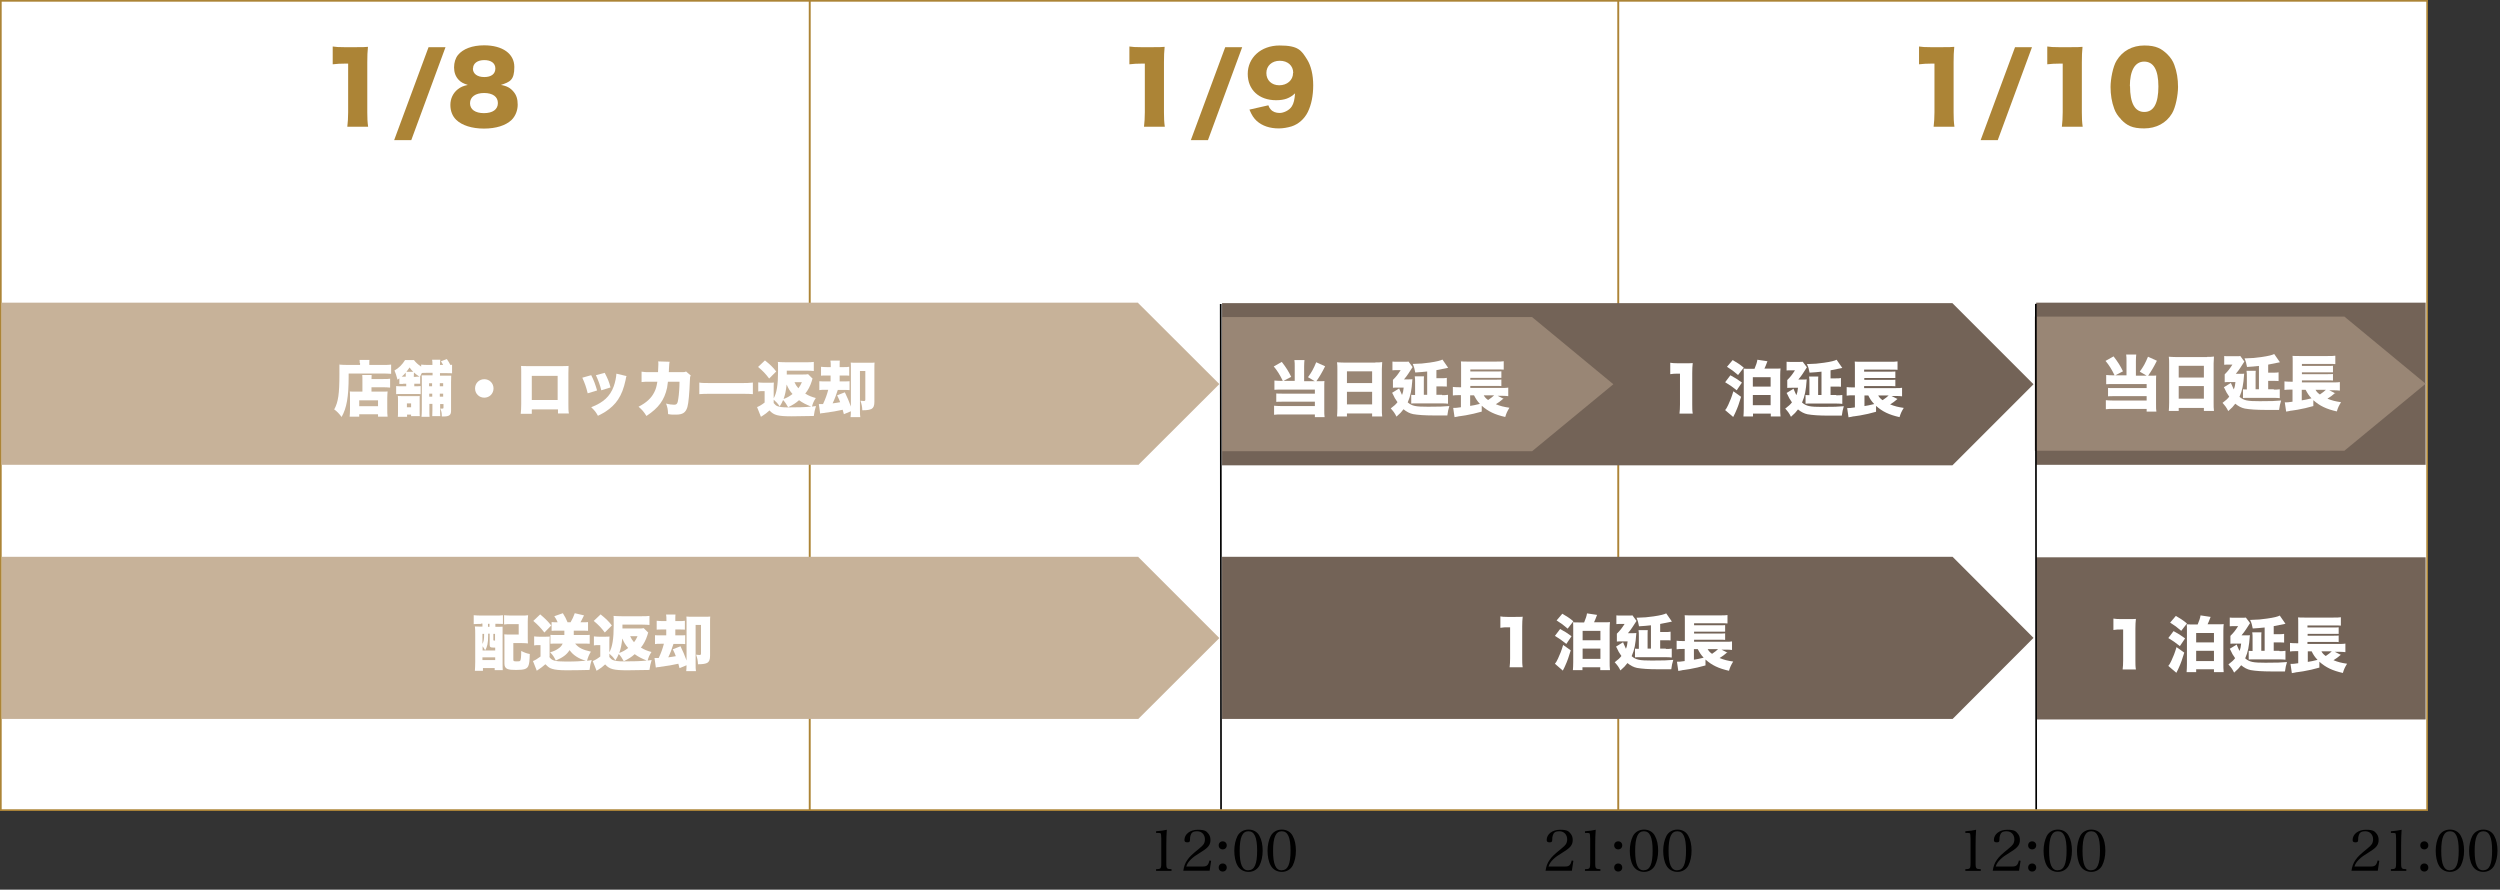 <?xml version="1.0" encoding="UTF-8"?>
<svg id="_レイヤー_2" xmlns="http://www.w3.org/2000/svg" version="1.1" viewBox="0 0 1489.3 530">
  <rect x="0" y="0" width="1489.3" height="530" fill="#333333" stroke="none"/>
  <!-- Generator: Adobe Illustrator 29.2.1, SVG Export Plug-In . SVG Version: 2.1.0 Build 116)  -->
  <defs>
    <style>
      .st0 {
        stroke: #ac8436;
      }

      .st0, .st1 {
        fill: #fff;
      }

      .st0, .st2 {
        stroke-miterlimit: 10;
      }

      .st2 {
        fill: none;
        stroke: #000;
      }

      .st3 {
        fill: #c7b299;
      }

      .st4 {
        fill: #736357;
      }

      .st5 {
        fill: #ac8436;
      }

      .st6 {
        fill: #998675;
      }
    </style>
  </defs>
  <g id="_レイヤー_1-2">
    <rect class="st0" x="482.3" y=".5" width="481.8" height="482.1"/>
    <path d="M688.7,517.8c1.5-.1,1.8-.1,2.2-.3.7-.3.9-1,.9-3.5v-14.3c0-2-.2-3-.3-3.2-.3-.2-.7-.3-1.5-.3h-1.3v-1c2.6-.2,4.8-.5,6.4-.9-.2,2.7-.3,5.6-.3,9.5v10.1c0,2.3.1,2.9.6,3.4.4.3.5.4,2.5.5v1h-9.2v-1h0Z"/>
    <path d="M704.9,518.8c.4-2.7,1.1-4.7,2.5-6.6,1.3-1.9,2.7-3.2,7.1-6.8,1.4-1.1,2.1-1.9,2.6-2.6.5-.9.7-1.8.7-2.8,0-2.8-1.9-4.8-4.6-4.8s-3.5.9-4,2.6c-.2.7-.3,1.2-.3,2.5,0,1.2-.4,1.5-1.6,1.5s-1.7-.4-1.7-1.4c0-3.5,3.4-6.1,7.9-6.1s5.2.9,6.5,2.5c.7,1,1.1,2,1.1,3.6,0,2.8-1.3,4.5-5,6.8-4.2,2.6-5.1,3.3-6.6,4.7-1.5,1.5-2.2,2.5-2.8,4.3h9.8c2.4,0,3.3-.7,4-3.6l1,.2-.9,5.9h-15.5,0Z"/>
    <path d="M730.8,503.6c0,1.4-1,2.4-2.4,2.4s-2.4-1-2.4-2.4,1-2.4,2.4-2.4,2.4,1,2.4,2.4ZM730.8,516.8c0,1.4-1,2.4-2.4,2.4s-2.4-1-2.4-2.4,1-2.4,2.4-2.4,2.4,1,2.4,2.4Z"/>
    <path d="M737.2,498c1.3-2.4,3.7-3.8,6.6-3.8s5.3,1.4,6.5,3.8c1.3,2.3,1.9,5.4,1.9,8.8s-.7,6.4-1.9,8.8c-1.3,2.4-3.7,3.8-6.5,3.8s-5.3-1.4-6.6-3.8c-1.3-2.3-1.9-5.5-1.9-8.8s.7-6.4,1.9-8.8ZM743.7,518.4c3.6,0,5.2-3.6,5.2-11.6s-1.6-11.6-5.2-11.6-5.2,3.6-5.2,11.7,1.6,11.6,5.2,11.6h0Z"/>
    <path d="M757,498c1.3-2.4,3.7-3.8,6.6-3.8s5.3,1.4,6.5,3.8c1.3,2.3,1.9,5.4,1.9,8.8s-.7,6.4-1.9,8.8c-1.3,2.4-3.7,3.8-6.5,3.8s-5.3-1.4-6.6-3.8c-1.3-2.3-1.9-5.5-1.9-8.8s.7-6.4,1.9-8.8ZM763.6,518.4c3.6,0,5.2-3.6,5.2-11.6s-1.6-11.6-5.2-11.6-5.2,3.6-5.2,11.7,1.6,11.6,5.2,11.6h0Z"/>
    <rect class="st0" x=".5" y=".5" width="481.8" height="482.1"/>
    <polygon class="st3" points="726.4 228.8 678 180.5 678 180.3 .9 180.3 .9 276.9 678 276.9 678 277.1 726.4 228.8"/>
    <path class="st1" d="M214.3,216.3c0-.8,0-1.3-.1-1.9h5.9c-.1.5-.1,1-.1,1.9v1.1h7.9c2.3,0,4,0,5.1-.2v5.5c-1.4-.1-3.4-.2-5-.2h-20.3v1.6c0,12.5-1.2,19-4.2,24.3-1.5-2-2.6-3.2-4.4-4.5,2.4-4.4,3.1-9.1,3.1-21.1s0-4.3-.1-5.6c1.4.1,3,.2,4.8.2h7.6v-1.2h0ZM215.9,227.3c0-2.1,0-3-.1-3.9h5.6c0,.7-.1,1.3-.1,2.4h7c2,0,3.2,0,4.1-.2v5.3c-1.2-.1-2.6-.2-3.9-.2h-7.2v2.6h6.3c1.6,0,2.4,0,3.3-.1-.1,1.3-.2,2.4-.2,4v6.1c0,2.3,0,3.6.2,4.9h-5.7v-1.4h-11.2v1.4h-5.7c.1-1,.2-2.6.2-4.6v-7.2c0-1.4,0-2.3-.1-3.2.9.1,1.7.1,3.3.1h4.2v-6.1h0ZM214,242h11.2v-3.5h-11.2v3.5Z"/>
    <path class="st1" d="M240,228.7c-1.1,0-1.5,0-2.1,0v-3.3c-.4.3-.6.4-1.1.8-.7-2.7-1.1-3.8-1.8-5.5,2.6-1.4,4.7-3.6,6.3-6.2h5.3c1.1,1.4,2.3,2.6,4.3,3.9v-1.2c1,.1,2,.2,3.7.2h3v-.3c0-1.3,0-2-.2-2.8h4.9c-.1.8-.2,1.4-.2,2.8v.3h1.9c-.2-.4-.6-1.1-1.3-2.2l3.5-1.3c.9,1.3,1.5,2.3,2.1,3.5.4,0,.5,0,1-.1v5.1c-1-.1-1.5-.1-2.9-.1h-4.3v1.5h3.6c1.8,0,2.4,0,3.1,0,0,1-.1,1.7-.1,3.9v17.1c0,2.5-1.2,3.3-4.4,3.3s-.5,0-1.1,0c0-2.4-.3-3.2-.9-4.7.7,0,.9,0,1.2,0,.6,0,.7-.1.7-.8v-1.9h-2v3.7c0,1.8,0,2.6.1,3.5h-4.8c0-.9.1-1.7.1-3.4v-3.9h-1.8v3.5c0,2.3,0,3.1.1,4.2h-4.8c.1-1.3.2-2.2.2-4.2v-16.6c0-2.3,0-2.9-.1-3.9.9,0,1.6,0,3.8,0h2.7v-1.5h-3c-1.4,0-2.5,0-3.4.1l-1,2v4.4c-.5,0-.9,0-2,0h-1.5v1.5h.9c1.4,0,2.1,0,2.9-.1v4.8c-.8-.1-1.1-.1-2.9-.1h-8.7c-1.3,0-2.1,0-3,.1v-4.8c.8.1,1.6.1,3,.1h3v-1.5h-1.7,0ZM244.9,248v-1h-2.4v1.3h-5.5c.1-.9.1-1.6.1-3v-6.6c0-1.2,0-1.9-.1-2.8.8,0,1.7.1,3,.1h7.3c1.4,0,2.1,0,2.7-.1,0,.6,0,1.2,0,2.4v7.3c0,1.2,0,1.7.1,2.3h-5.1,0ZM241.7,224.4c0-1.6,0-1.9,0-2.4-.9,1-1.5,1.6-2.4,2.4h2.5,0ZM246.2,221.5c-.9-.9-1.4-1.4-2.2-2.6-.8,1.2-1.2,1.6-1.9,2.6h4.2,0ZM242.4,242.6h2.5v-2.3h-2.5v2.3ZM248,224.4c1,0,1.4,0,1.9,0-1.8-1.2-2.2-1.5-3.3-2.5,0,.6,0,1-.1,2.6h1.5,0ZM255.6,228.3v1.8h1.8v-1.8h-1.8,0ZM257.5,234.5h-1.8v1.8h1.8v-1.8ZM262,230.1h2v-1.8h-2v1.8ZM264,236.3v-1.8h-2v1.8h2Z"/>
    <path class="st1" d="M294,231.4c0,3.1-2.4,5.5-5.5,5.5s-5.5-2.4-5.5-5.5,2.4-5.5,5.5-5.5,5.5,2.4,5.5,5.5Z"/>
    <path class="st1" d="M316.8,244v2.5h-6.6c.2-2,.3-3.2.3-5.9v-18.5c0-1.5,0-2.7-.1-4.1,1.3.1,2,.1,4.4.1h19.4c2.2,0,2.8,0,4.5-.1,0,1.3-.1,2.6-.1,4.2v18.2c0,2.8,0,4.5.3,5.9h-6.5v-2.4h-15.4,0ZM332.2,223.9h-15.4v14.4h15.4v-14.4Z"/>
    <path class="st1" d="M352.2,223.5c1.4,2.7,2.5,5.6,3.5,9.1l-5.6,1.7c-.9-3.8-1.7-5.9-3.2-9.3l5.3-1.5h0ZM373.2,224.1c-.2.6-.3.8-.5,2.2-1.1,5.1-2.5,8.7-4.5,11.7-1.9,2.9-4.5,5.3-7.6,7.3-1.3.8-2.2,1.3-4.4,2.4-1.2-2.2-1.9-3.1-4-5.1,7.2-2.8,11.2-6.4,13.4-12.4.9-2.5,1.5-5.5,1.6-7.6l5.9,1.4h0ZM360.2,222c1.9,3.7,2.6,5.3,3.5,8.8l-5.5,1.7c-.7-3-1.7-5.7-3.2-9l5.3-1.4h0Z"/>
    <path class="st1" d="M392,221.7c.1-1.4.2-3.5.2-4.6s0-1-.1-1.8l6.8.2c-.2.8-.2.9-.4,4.4,0,.6,0,1.3-.1,1.8h7.9c1.2,0,1.6,0,2.4-.4l2.8,2.4c-.4.7-.5,1-.5,2.7-.3,7.7-.8,13.7-1.5,16.1-1,3.3-2.8,4.5-6.8,4.5s-1.9,0-4.7-.3c-.1-2.9-.4-4.1-1.2-6.3,1.8.5,3.6.7,4.7.7,1.7,0,2.2-.6,2.6-3.7.4-2.4.7-6.9.7-10h-6.9c-.2,1.6-.4,2.8-.5,3.6-1.6,7.3-5,12-12.3,16.8-1.6-2.6-2.7-3.8-4.7-5.5,4.8-2.5,7.6-5.1,9.4-8.7.9-1.8,1.3-3.1,1.8-6.2h-4.5c-2.4,0-3.2,0-4.9.2v-6.2c1.8.3,2.4.3,5,.3h5,0Z"/>
    <path class="st1" d="M416.5,227.9c1.7.3,3.6.3,7.4.3h17.2c3.6,0,5,0,7.4-.3v6.9c-1.7-.2-3.3-.2-7.4-.2h-17.1c-4,0-5.2,0-7.4.2v-6.9h0Z"/>
    <path class="st1" d="M484.2,225.2c-.2.4-.3.6-.6,1.8-1,3.1-2.1,5.2-3.9,7.5,2,1.2,3.9,2,6.3,2.6-1.2,1.8-1.8,3.2-2.3,5.1,1-.1,1.2-.1,2.4-.3-.7,2.2-1,3.6-1.3,5.9-3.1.1-9.3.2-13.1.2-8.2,0-10.7-.6-13.3-3.5-1.4,1.3-2.8,2.4-4,3.1-.2.1-.3.2-.5.3,0,0-.2.2-.6.4l-2.3-5.8c1.3-.5,2.7-1.3,4.5-2.7v-6.8h-1.5c-.8,0-1.3,0-2.3.2v-5.4c1,.1,1.6.2,3,.2h3.5c1.1,0,2,0,2.8-.1-.1,1.1-.1,1.9-.1,4.1v5.3c1.8-3.2,2.6-8,2.6-16.1s0-4.2-.2-5.6c1.3.1,2.7.2,4.8.2h12.2c1.8,0,3.1,0,4.5-.2v5.4c-1.3-.1-2.5-.2-4.2-.2h-11.9v2.3h9.2c1.7,0,2.6,0,3.5-.2l2.6,2.6h0ZM455.7,214.7c3.1,2.5,4.9,4.2,6.7,6.6l-4.2,4.2c-2.2-2.9-3.7-4.5-6.6-6.9l4.1-3.9h0ZM460.9,240.1c.9,1.1,1.4,1.5,2.1,1.8,1.2.5,3,.8,6.3.8,6,0,10.1-.1,13.9-.5-3-1.2-5-2.2-7.2-3.8-2,1.8-3.5,2.7-6.5,4.2-1.2-2.1-1.7-2.9-3-4.3-.6,1.5-1,2.2-2,3.8-1.2-1.8-2.2-2.8-3.6-4v2.1h0ZM468.6,229.2c-.4,3.6-.9,6-1.8,8.5,2.3-.9,3.4-1.5,5.3-3-1.6-1.8-2.5-3.3-3.4-5.5ZM473.3,227.7c.6,1.4,1.2,2.3,2.3,3.6.9-1.2,1.4-2,2.1-3.6h-4.4Z"/>
    <path class="st1" d="M502.7,246.7c-.4-1.3-.4-1.6-.7-2.6-4.2.9-5.3,1.1-11.8,2-.6,0-1,.1-1.6.3l-.8-5.7c.6,0,.8,0,1,0,.4,0,.9,0,1.5,0,1.5-3.2,2.3-5.5,3.1-8.5h-1.6c-1.8,0-2.6,0-3.7.2v-5.3c.9.1,1.5.1,3.7.1h3v-3.5h-2.1c-2.1,0-2.7,0-3.6.1v-5.3c1,.1,1.8.2,3.7.2h2.1v-.9c0-1.2,0-1.9-.2-3h5.6c-.1.8-.1,1.5-.1,2.9v1h1.9c2,0,2.7,0,3.8-.2v5.3c-1-.1-1.6-.1-3.8-.1h-1.9v3.5h2.1c2.3,0,2.8,0,3.8-.1v5.3c-1-.1-1.7-.1-3.8-.1h-3.2c-1,3.1-1.8,5.3-3.1,8,2-.3,2.4-.3,4.5-.7-.5-1.4-.8-2.1-1.8-4.1l4.6-1.8c1.6,3.3,2.4,5.2,3.6,8.5v-23.4c0-1.2,0-2-.1-2.8,1.1.1,2.2.1,3.3.1h7.8c1.3,0,2.2,0,3.1-.1-.1,1-.1,1.8-.1,3.4v19.9c0,2.4-.5,3.6-1.7,4.3-1,.5-2.6.8-4.9.8h-.6c-.1-2.2-.3-3.3-1.1-5.7.9.1,1.5.2,1.9.2.8,0,1-.2,1-.9v-17h-3.2v23.1c0,2.2,0,3.2.2,4.4h-5.8c.1-1,.2-1.8.2-3.5l-4.1,1.7h0Z"/>
    <polygon class="st3" points="726.4 380.1 678.1 331.8 678.1 331.7 1.1 331.7 1.1 428.3 678 428.3 678 428.4 726.4 380.1"/>
    <path class="st1" d="M286.5,371.7c-1.7,0-3.2,0-4.3.1v-5.3c1.4.1,2.6.2,4.3.2h8.8c1.7,0,2.9,0,4.3-.2v5.2c-1.1,0-2.6-.1-3.7-.1h-.8v1.8h.7c2,0,2.6,0,3.6-.1,0,1.2,0,2.7,0,4.4v17.2c0,2.2,0,3.1.1,4.3h-4.8v-1.2h-7v1.6h-4.8c.1-1.5.2-3.3.2-5.3v-16.1c0-2.2,0-3.6-.2-5,1,0,1.7.1,3.7.1h.8v-1.8h-.9ZM287.4,387.5h7.6v-1.7h-.7c-2.2,0-2.6-.3-2.6-1.7v-6.6h-.9v1.3c0,4.1-.5,6.6-1.8,8.6-.5-1-.9-1.6-1.5-2.4v2.4h0ZM287.4,383.6c.8-1.5,1-2.8,1-6h-1v6ZM287.4,393.2h7.6v-1.6h-7.6v1.6ZM290.7,373.4h.9v-1.8h-.9v1.8ZM293.9,380.9c0,.7,0,.7,1,.7v-4h-1v3.3ZM314.4,379.6c0,1.6,0,2.4.1,3.7-1.2-.1-1.9-.2-3.7-.2h-5v9.7c0,1.1.2,1.2,2.1,1.2s1.9-.2,2.1-.6c.3-.6.5-2.1.5-5.6,2,1,3.4,1.5,5.1,1.8-.1,4.1-.3,5.9-.9,7.2-.8,1.7-2.4,2.3-7.2,2.3s-7-.4-7-3.8v-13.8c0-1.9,0-2.4-.1-3.6,1.2.1,2,.1,3.7.1h4.9v-6.2s-4.4,0-4.4,0c-1.9,0-3,0-4.3.2v-5.5c1.3.1,2.5.2,4.3.2h6c1.7,0,2.8,0,4-.2-.1,1.4-.2,2.3-.2,3.7v9.3h0Z"/>
    <path class="st1" d="M327.1,391.1c1.5,2.4,3.2,3,9.9,3s8.4-.2,12-.5c-2.7-.8-4-1.4-5.7-2.5-1.7-1.1-2.8-2.2-4-3.8-1.7,2.7-3.9,4.3-8.2,6.2-1-2.1-1.9-3.5-3.4-4.9,2.2-.6,3.6-1.3,5-2.3,1.2-.8,1.9-1.6,2.5-2.9h-4.1c-1.2,0-2.1,0-3.2.1v-5.3c1.1.1,2,.1,3.2.1h5.1c0-1.2,0-1.3,0-2.6h-4.5c-1.2,0-2,0-3.1.1v-5.2c1.1.1,2,.1,3.2.1h.4c-.5-1.2-1-2.2-2-3.6l5.1-1.8c1.2,1.9,2,3.4,2.8,5.4h1.8c1-1.7,1.8-3.4,2.5-5.4l5.5,1.3c-1.2,2.5-1.4,2.8-2.1,4.1h1.5c1.3,0,1.9,0,3-.1v5.2c-1.3-.1-2.3-.1-3.5-.1h-5c0,1,0,1.7,0,2.6h6.5c1.3,0,2,0,3-.1v5.3c-1.4-.1-2.3-.1-3.5-.1h-5.2c2.2,2.6,4.5,3.7,9.4,4.8-1.2,2-1.7,3.3-2.3,5.4.8,0,1.3-.1,2.8-.4-.8,2.3-1,3.5-1.3,5.9-4.3.1-9.3.2-13.6.2s-6.9-.3-8.5-.8c-1.7-.5-2.3-.9-4.2-2.8-1.5,1.3-2.9,2.4-4,3.1-.3.1-.8.5-1.1.8l-2.3-5.8c1.1-.4,2.8-1.4,4.5-2.7v-6.8h-1.5c-.8,0-1.3,0-2.3.2v-5.4c1,.1,1.6.2,3,.2h3.5c1,0,1.9,0,2.8-.1-.1,1.1-.1,1.9-.1,4.1v8h0ZM321.8,366c2.8,2.4,4,3.5,6.6,6.6l-4.1,4.2c-2.3-2.9-3.8-4.5-6.6-6.9l4.1-3.9h0Z"/>
    <path class="st1" d="M386.3,376.5c-.2.4-.3.6-.6,1.8-1,3.1-2.1,5.2-3.9,7.5,2,1.2,3.9,2,6.3,2.6-1.2,1.8-1.8,3.2-2.3,5.1,1-.1,1.2-.1,2.4-.3-.7,2.2-1,3.6-1.3,5.9-3.1.1-9.3.2-13.1.2-8.2,0-10.7-.6-13.3-3.5-1.4,1.3-2.8,2.4-4,3.1-.2.1-.3.2-.5.3,0,0-.2.2-.6.4l-2.3-5.8c1.3-.5,2.7-1.3,4.5-2.7v-6.8h-1.5c-.8,0-1.3,0-2.3.2v-5.4c1,.1,1.6.2,3,.2h3.5c1.1,0,2,0,2.8-.1-.1,1.1-.1,1.9-.1,4.1v5.3c1.8-3.2,2.6-8,2.6-16.1s0-4.2-.2-5.6c1.3.1,2.7.2,4.8.2h12.2c1.8,0,3.1,0,4.5-.2v5.4c-1.3-.1-2.5-.2-4.2-.2h-11.9v2.3h9.2c1.7,0,2.6,0,3.5-.2l2.6,2.6h0ZM357.8,366c3.1,2.5,4.9,4.2,6.7,6.6l-4.2,4.2c-2.2-2.9-3.7-4.5-6.6-6.9l4.1-3.9h0ZM363,391.4c.9,1.1,1.4,1.5,2.1,1.8,1.2.5,3,.8,6.3.8,6,0,10.1-.1,13.9-.5-3-1.2-5-2.2-7.2-3.8-2,1.8-3.5,2.7-6.5,4.2-1.2-2.1-1.7-2.9-3-4.3-.6,1.5-1,2.2-2,3.8-1.2-1.8-2.2-2.8-3.6-4v2.1h0ZM370.7,380.5c-.4,3.6-.9,6-1.8,8.5,2.3-.9,3.4-1.5,5.3-3-1.6-1.8-2.5-3.3-3.4-5.5ZM375.4,379c.6,1.4,1.2,2.3,2.3,3.6.9-1.2,1.4-2,2.1-3.6h-4.4Z"/>
    <path class="st1" d="M404.8,398c-.4-1.3-.4-1.6-.7-2.6-4.2.9-5.3,1.1-11.8,2-.6,0-1,.1-1.6.3l-.8-5.7c.6,0,.8,0,1,0,.4,0,.9,0,1.5,0,1.5-3.2,2.3-5.5,3.1-8.5h-1.6c-1.8,0-2.6,0-3.7.2v-5.3c.9.1,1.5.1,3.7.1h3v-3.5h-2.1c-2.1,0-2.7,0-3.6.1v-5.3c1,.1,1.8.2,3.7.2h2.1v-.9c0-1.2,0-1.9-.2-3h5.6c-.1.8-.1,1.5-.1,2.9v1h1.9c2,0,2.7,0,3.8-.2v5.3c-1-.1-1.6-.1-3.8-.1h-1.9v3.5h2.1c2.3,0,2.8,0,3.8-.1v5.3c-1-.1-1.7-.1-3.8-.1h-3.2c-1,3.1-1.8,5.3-3.1,8,2-.3,2.4-.3,4.5-.7-.5-1.4-.8-2.1-1.8-4.1l4.6-1.8c1.6,3.3,2.4,5.2,3.6,8.5v-23.4c0-1.2,0-2-.1-2.8,1.1.1,2.2.1,3.3.1h7.8c1.3,0,2.2,0,3.1-.1-.1,1-.1,1.8-.1,3.4v19.9c0,2.4-.5,3.6-1.7,4.3-1,.5-2.6.8-4.9.8h-.6c-.1-2.2-.3-3.3-1.1-5.7.9.1,1.5.2,1.9.2.8,0,1-.2,1-.9v-17h-3.2v23.1c0,2.2,0,3.2.2,4.4h-5.8c.1-1,.2-1.8.2-3.5l-4.1,1.7h0Z"/>
    <rect class="st0" x="964.1" y=".5" width="481.8" height="482.1"/>
    <polygon class="st4" points="1163.1 180.6 728 180.6 728 277.2 1163.1 277.2 1211.4 228.9 1163.1 180.6"/>
    <polygon class="st6" points="912.7 188.9 728 188.9 728 268.8 912.7 268.8 961.1 228.9 912.7 188.9"/>
    <path class="st1" d="M771.3,218.4c0-1.5,0-2.7-.2-3.9h6c-.1,1-.2,2.2-.2,3.9v8.7h6.4l-4.1-2.4c2.2-3,3.3-5,4.9-8.9l5.3,2.4c-1.9,3.8-3.2,6-5.2,8.9h1.9c1.3,0,1.9,0,2.9-.1-.1.9-.1,1.8-.1,3.2v13.8c0,2.1,0,3.4.2,4.5h-5.8v-1.6h-19.8c-1.9,0-3.4,0-4.5.2v-5.4c1.1.1,2.2.2,4.2.2h20.1v-2.6h-19.3c-1.8,0-2.8,0-3.7.1v-5c.8.1,1.8.1,3.6.1h19.4v-2.4h-20c-1.7,0-2.8,0-4.1.1v-5.5c1.4.1,2.4.2,4.1.2h.9c-1.7-3.5-3.2-6-5.4-8.6l4.8-2.7c2.7,3.5,4.1,5.8,5.6,8.9l-4.6,2.4h6.7v-8.7h0Z"/>
    <path class="st1" d="M819.4,215.9c1.7,0,2.9,0,4-.2-.1,1.5-.2,2.9-.2,4.1v23.4c0,2.1,0,3.5.2,4.9h-6v-1.8h-15v1.8h-5.9c.1-1.5.2-3.1.2-4.9v-23.3c0-1.3,0-2.6-.2-4.1,1.2.1,2.5.2,4.1.2h18.7ZM817.4,228.2v-7h-15v7h15ZM802.4,233.4v7.5h15v-7.5h-15Z"/>
    <path class="st1" d="M833.6,231.6c0,.2.2.5.4,1,.3.8.8,1.9,1.2,2.7.6-1.5.8-2.4,1-4.4h-3.9c-.9,0-1.8,0-2.5.1v-4.7c1.9-1.9,2.8-3,4.6-5.8h-2.5c-.9,0-1.5,0-2.4.1v-5.2c.9.1,1.5.1,2.7.1h4.4c1.4,0,1.9,0,2.5-.1l2.4,3.3c-.1.1-.9,1.3-2.4,3.7-.8,1.2-1.5,2.2-2.7,3.6h2.7c1,0,1.7,0,2.3-.1-.5,6.9-1.1,9.9-2.8,13.8,2.6,2.2,4.6,2.6,12.1,2.6s8.7-.1,12.7-.4c-.6,2-.9,3.2-1.2,5.6-2.5,0-6.8,0-8,0-5.5,0-9.6-.3-12.4-.8-2-.4-3.9-1.4-5.7-2.9-1.3,1.7-2,2.5-4.2,4.4-1-2.1-1.8-3.1-3.4-4.9,2.1-1.6,2.9-2.3,4-3.7-1.5-2.2-1.8-2.7-2.7-4.7-.1-.2-.3-.5-.5-.9l4.2-2.6h0ZM859,235.4c1.3,0,2.3,0,3.6-.2v5.3c-1.1-.1-1.9-.2-3.6-.2h-14.7c-2.2,0-2.7,0-3.6.1v-5.2c.8.1,1,.1,2.3.1v-7.5c0-1.6,0-2.5-.2-3.6h5.5c-.1.8-.1,1.5-.1,3.3v7.7h2v-13.9c-2.7.3-3.9.4-7.1.6-.5-2.4-.6-3.1-1.5-5.1,4.6-.1,6.6-.3,10.1-.8,4.2-.6,6.4-1.2,7.6-1.8l3.4,4.9c-1.7.4-5.2,1.1-7,1.4v4.8h3.1c1.5,0,2.1,0,3.1-.2v5.2c-1-.1-1.6-.1-3.1-.1h-3.1v5h3.4Z"/>
    <path class="st1" d="M895.8,237.3c-.2.1-.4.3-.6.5-1,.9-2.7,2.2-4.1,3,2.7,1.1,4.7,1.6,8.1,2.1-1.3,2.1-1.9,3.4-2.5,5.5-6.2-1.4-10.2-3.3-14-6.7v3.5c-3.8,1.1-5.9,1.5-9.5,2.2-1.2.2-1.7.3-3.3.5-.4,0-.9.1-1.7.3-.9.1-1,.2-1.7.3l-.8-5.5c1.4,0,2.1,0,4.6-.4v-7.2h-1c-1.7,0-2.6,0-3.8.2v-5.1c.9.1,1.8.2,4,.2h.9v-11.8c0-2,0-2.5-.1-3.6,1.2.1,2.2.1,4.1.1h16.8c2.3,0,3.4,0,4.6-.2v5c-1.1-.1-1.8-.1-4.5-.1h-15.4v1.2h15.4c1.4,0,2.3,0,3.1-.1v3.9c-.4,0-.4,0-1,0-.2,0-.4,0-.7,0-.7,0-1.2,0-1.4,0h-15.4v1.1h15.4c1.5,0,2.3,0,3.1-.1v3.9c-.9-.1-1.7-.1-3.1-.1h-15.4v1.2h19c1.7,0,2.7,0,3.6-.2v5.1c-.9-.1-1.9-.2-3.1-.2h-3.2l3.6,1.8h0ZM875.8,235.5v6.3c2.1-.3,2.8-.5,5.8-1.2-1.6-1.7-2.4-3-3.5-5.1h-2.3ZM883.9,235.5c.6,1.1,1.3,1.9,2.6,2.8,1.4-.9,3-2.2,3.6-2.8h-6.2Z"/>
    <path class="st1" d="M995,216.1c1.3.2,2.2.3,4.3.3h4.6c2.6,0,3,0,4.5-.1-.2,1.9-.3,3.4-.3,5.8v18.9c0,2.2,0,3.7.3,5.4h-7.9c.2-1.7.3-3.3.3-5.4v-18.4h-1.4c-1.4,0-2.8,0-4.4.3v-6.7h0Z"/>
    <path class="st1" d="M1030.9,223.6c2.8,1.5,4.2,2.4,6.8,4.3l-3.1,4.6c-2.6-2.1-4.2-3.2-6.9-4.8l3.1-4.1ZM1037.2,236.4c-1.1,3.7-2,6.3-3.2,8.9-.2.5-.7,1.6-1.5,3.1l-4.8-4.1c.5-.5,1-1.3,1.8-3,1.1-2.3,2.1-4.8,3.1-8.2l4.5,3.2h0ZM1032.2,214.5c2.6,1.5,4.3,2.6,6.6,4.5l-3.4,4.4c-2.4-2.1-3.9-3.2-6.6-4.9l3.4-4ZM1045.2,219.7c1-2.4,1.5-3.9,1.7-5.4l6,.9c-.1.3-.5,1.2-1,2.6-.2.5-.4,1-.8,1.8h5.6c2.3,0,3,0,4-.1-.1,1.2-.2,2.2-.2,4v19.7c0,1.8,0,3.1.2,4.9h-5.8v-1.7h-10.6v1.7h-5.7c.1-1.1.2-2.9.2-4.8v-19.8c0-2.1,0-2.7-.1-3.9,1,.1,1.7.1,4.1.1h2.5ZM1044.2,230.3h10.6v-5.6h-10.6v5.6ZM1044.2,241.4h10.6v-6.1h-10.6v6.1Z"/>
    <path class="st1" d="M1068.5,231.7c0,.2.2.5.4,1,.3.8.8,1.9,1.2,2.7.6-1.5.8-2.4,1-4.4h-3.9c-.9,0-1.8,0-2.5.1v-4.7c1.9-1.9,2.8-3,4.6-5.8h-2.5c-.9,0-1.5,0-2.5.1v-5.2c.9.1,1.6.1,2.7.1h4.4c1.4,0,1.9,0,2.5-.1l2.5,3.3c-.1.1-.9,1.3-2.4,3.7-.8,1.2-1.5,2.2-2.7,3.6h2.7c1,0,1.7,0,2.3-.1-.5,6.9-1.1,9.9-2.8,13.8,2.6,2.2,4.7,2.6,12.1,2.6s8.8-.1,12.8-.4c-.6,2-.9,3.2-1.2,5.6-2.5,0-6.9,0-8,0-5.5,0-9.6-.3-12.4-.8-2-.4-3.9-1.4-5.7-2.9-1.3,1.7-2,2.5-4.2,4.4-1-2.1-1.8-3.1-3.4-4.9,2.1-1.6,2.9-2.3,4-3.7-1.5-2.2-1.8-2.7-2.7-4.7-.1-.2-.3-.5-.5-.9l4.3-2.6h0ZM1093.9,235.5c1.3,0,2.3,0,3.6-.2v5.3c-1.1-.1-1.9-.2-3.6-.2h-14.7c-2.2,0-2.7,0-3.6.1v-5.2c.8.1,1,.1,2.3.1v-7.5c0-1.6,0-2.5-.2-3.6h5.5c-.1.8-.1,1.5-.1,3.3v7.7h2v-13.9c-2.7.3-3.9.4-7.1.6-.5-2.4-.6-3.1-1.6-5.1,4.7-.1,6.6-.3,10.1-.8,4.3-.6,6.5-1.2,7.6-1.8l3.4,4.9c-1.7.4-5.2,1.1-7,1.4v4.8h3.1c1.5,0,2.1,0,3.1-.2v5.2c-1-.1-1.6-.1-3.1-.1h-3.1v5h3.4Z"/>
    <path class="st1" d="M1130.7,237.4c-.2.1-.4.3-.6.5-1,.9-2.7,2.2-4.1,3,2.7,1.1,4.7,1.6,8.1,2.1-1.3,2.1-1.9,3.4-2.5,5.5-6.2-1.4-10.2-3.3-14-6.7v3.5c-3.8,1.1-5.9,1.5-9.6,2.2-1.2.2-1.7.3-3.4.5-.4,0-.9.1-1.7.3-.9.1-1,.2-1.7.3l-.8-5.5c1.4,0,2.1,0,4.6-.4v-7.2h-1c-1.7,0-2.6,0-3.9.2v-5.1c.9.1,1.8.2,4,.2h.9v-11.8c0-2,0-2.5-.1-3.6,1.2.1,2.2.1,4.1.1h16.8c2.3,0,3.4,0,4.6-.2v5c-1.1-.1-1.8-.1-4.5-.1h-15.4v1.2h15.5c1.4,0,2.3,0,3.1-.1v3.9c-.4,0-.4,0-1,0-.2,0-.4,0-.7,0-.7,0-1.2,0-1.4,0h-15.4v1.1h15.4c1.5,0,2.3,0,3.1-.1v3.9c-.9-.1-1.7-.1-3.1-.1h-15.5v1.2h19c1.7,0,2.7,0,3.6-.2v5.1c-.9-.1-1.9-.2-3.1-.2h-3.2l3.6,1.8h0ZM1110.7,235.6v6.3c2.1-.3,2.8-.5,5.8-1.2-1.6-1.7-2.5-3-3.5-5.1h-2.3ZM1118.9,235.6c.6,1.1,1.3,1.9,2.6,2.8,1.4-.9,3-2.2,3.6-2.8h-6.2Z"/>
    <polygon class="st4" points="1163.2 331.7 1163.2 331.7 728 331.7 728 428.3 1163.2 428.3 1211.4 380 1163.2 331.7"/>
    <path class="st1" d="M893.7,367.2c1.3.2,2.2.3,4.3.3h4.6c2.6,0,3,0,4.5-.1-.2,1.9-.3,3.4-.3,5.8v18.9c0,2.2,0,3.7.3,5.4h-7.8c.2-1.7.3-3.3.3-5.4v-18.4h-1.4c-1.4,0-2.8,0-4.4.3v-6.7h0Z"/>
    <path class="st1" d="M929.4,374.7c2.8,1.5,4.2,2.4,6.8,4.3l-3.1,4.6c-2.6-2.1-4.2-3.2-6.8-4.8l3.1-4.1ZM935.7,387.5c-1.1,3.7-2,6.3-3.2,8.9-.2.5-.7,1.6-1.5,3.1l-4.7-4.1c.5-.5,1-1.3,1.8-3,1.1-2.3,2.1-4.8,3.1-8.2l4.5,3.2ZM930.7,365.6c2.6,1.5,4.3,2.6,6.6,4.5l-3.4,4.4c-2.4-2.1-3.9-3.2-6.6-4.9l3.4-4ZM943.7,370.8c1-2.4,1.5-3.9,1.7-5.4l6,.9c-.1.3-.5,1.2-1,2.6-.2.5-.4,1-.8,1.8h5.5c2.3,0,3,0,4-.1-.1,1.2-.2,2.2-.2,4v19.7c0,1.8,0,3.1.2,4.9h-5.8v-1.7h-10.6v1.7h-5.7c.1-1.1.2-2.9.2-4.8v-19.8c0-2.1,0-2.7-.1-3.9,1,.1,1.7.1,4.1.1h2.5,0ZM942.8,381.4h10.6v-5.6h-10.6v5.6ZM942.8,392.5h10.6v-6.1h-10.6v6.1Z"/>
    <path class="st1" d="M967,382.8c0,.2.2.5.4,1,.3.8.8,1.9,1.2,2.7.6-1.5.8-2.4,1-4.4h-3.9c-.9,0-1.8,0-2.5.1v-4.7c1.9-1.9,2.8-3,4.6-5.8h-2.5c-.9,0-1.5,0-2.4.1v-5.2c.9.1,1.5.1,2.7.1h4.4c1.4,0,1.9,0,2.5-.1l2.4,3.3c-.1.1-.9,1.3-2.4,3.7-.8,1.2-1.5,2.2-2.7,3.6h2.7c1,0,1.7,0,2.3-.1-.5,6.9-1.1,9.9-2.8,13.8,2.6,2.2,4.6,2.6,12.1,2.6s8.7-.1,12.7-.4c-.6,2-.9,3.2-1.2,5.6-2.5,0-6.8,0-8,0-5.5,0-9.6-.3-12.4-.8-2-.4-3.9-1.4-5.7-2.9-1.3,1.7-2,2.5-4.2,4.4-1-2.1-1.8-3.1-3.4-4.9,2.1-1.6,2.9-2.3,4-3.7-1.5-2.2-1.8-2.7-2.7-4.7-.1-.2-.3-.5-.5-.9l4.2-2.6h0ZM992.3,386.6c1.3,0,2.3,0,3.6-.2v5.3c-1.1-.1-1.9-.2-3.6-.2h-14.7c-2.2,0-2.7,0-3.6.1v-5.2c.8.1,1,.1,2.3.1v-7.5c0-1.6,0-2.5-.2-3.6h5.5c-.1.8-.1,1.5-.1,3.3v7.7h2v-13.9c-2.7.3-3.9.4-7.1.6-.5-2.4-.6-3.1-1.5-5.1,4.6-.1,6.6-.3,10.1-.8,4.2-.6,6.4-1.2,7.6-1.8l3.4,4.9c-1.7.4-5.2,1.1-7,1.4v4.8h3.1c1.5,0,2.1,0,3.1-.2v5.2c-1-.1-1.6-.1-3.1-.1h-3.1v5h3.4Z"/>
    <path class="st1" d="M1029.1,388.5c-.2.1-.4.3-.6.5-1,.9-2.7,2.2-4.1,3,2.7,1.1,4.7,1.6,8.1,2.1-1.3,2.1-1.9,3.4-2.5,5.5-6.2-1.4-10.2-3.3-14-6.7v3.5c-3.8,1.1-5.9,1.5-9.5,2.2-1.2.2-1.7.3-3.3.5-.4,0-.9.1-1.7.3-.9.1-1,.2-1.7.3l-.8-5.5c1.4,0,2.1,0,4.6-.4v-7.2h-1c-1.7,0-2.6,0-3.8.2v-5.1c.9.1,1.8.2,4,.2h.9v-11.8c0-2,0-2.5-.1-3.6,1.2.1,2.2.1,4.1.1h16.8c2.3,0,3.4,0,4.6-.2v5c-1.1-.1-1.8-.1-4.5-.1h-15.4v1.2h15.4c1.4,0,2.3,0,3.1-.1v3.9c-.4,0-.4,0-1,0-.2,0-.4,0-.7,0-.7,0-1.2,0-1.4,0h-15.4v1.1h15.4c1.5,0,2.3,0,3.1-.1v3.9c-.9-.1-1.7-.1-3.1-.1h-15.4v1.2h19c1.7,0,2.7,0,3.6-.2v5.1c-.9-.1-1.9-.2-3.1-.2h-3.2l3.6,1.8h0ZM1009.1,386.7v6.3c2.1-.3,2.8-.5,5.8-1.2-1.6-1.7-2.4-3-3.5-5.1h-2.3ZM1017.3,386.7c.6,1.1,1.3,1.9,2.6,2.8,1.4-.9,3-2.2,3.6-2.8h-6.2Z"/>
    <rect class="st4" x="1213" y="180.3" width="232" height="96.6"/>
    <polygon class="st6" points="1396.6 188.6 1212.2 188.6 1212.2 268.5 1396.6 268.5 1445 228.6 1396.6 188.6"/>
    <path class="st1" d="M1266.8,215.1c0-1.5,0-2.7-.2-3.9h6c-.1,1-.2,2.2-.2,3.9v8.7h6.4l-4.1-2.4c2.2-3,3.3-5,4.9-8.9l5.3,2.4c-1.9,3.8-3.2,6-5.2,8.9h1.9c1.3,0,1.9,0,2.9-.1-.1.9-.1,1.8-.1,3.2v13.8c0,2.1,0,3.4.2,4.5h-5.8v-1.6h-19.8c-1.9,0-3.4,0-4.5.2v-5.4c1.1.1,2.2.2,4.2.2h20.1v-2.6h-19.3c-1.8,0-2.8,0-3.7.1v-5c.8.1,1.8.1,3.6.1h19.4v-2.4h-20c-1.7,0-2.8,0-4.1.1v-5.5c1.4.1,2.4.2,4.1.2h.9c-1.7-3.5-3.2-6-5.4-8.6l4.8-2.7c2.7,3.5,4.1,5.8,5.6,8.9l-4.6,2.4h6.7v-8.7h0Z"/>
    <path class="st1" d="M1314.9,212.6c1.7,0,2.9,0,4-.2-.1,1.5-.2,2.9-.2,4.1v23.4c0,2.1,0,3.5.2,4.9h-6v-1.8h-15v1.8h-5.9c.1-1.5.2-3.1.2-4.9v-23.3c0-1.3,0-2.6-.2-4.1,1.2.1,2.5.2,4.1.2h18.7ZM1312.9,224.9v-7h-15v7h15ZM1297.9,230v7.5h15v-7.5h-15Z"/>
    <path class="st1" d="M1329.1,228.3c0,.2.2.5.4,1,.3.8.8,1.9,1.2,2.7.6-1.5.8-2.4,1-4.4h-3.9c-.9,0-1.8,0-2.5.1v-4.7c1.9-1.9,2.8-3,4.6-5.8h-2.5c-.9,0-1.5,0-2.4.1v-5.2c.9.1,1.5.1,2.7.1h4.4c1.4,0,1.9,0,2.5-.1l2.4,3.3c-.1.1-.9,1.3-2.4,3.7-.8,1.2-1.5,2.2-2.7,3.6h2.7c1,0,1.7,0,2.3-.1-.5,6.9-1.1,9.9-2.8,13.8,2.6,2.2,4.6,2.6,12.1,2.6s8.7-.1,12.7-.4c-.6,2-.9,3.2-1.2,5.6-2.5,0-6.8,0-8,0-5.5,0-9.6-.3-12.4-.8-2-.4-3.9-1.4-5.7-2.9-1.3,1.7-2,2.5-4.2,4.4-1-2.1-1.8-3.1-3.4-4.9,2.1-1.6,2.9-2.3,4-3.7-1.5-2.2-1.8-2.7-2.7-4.7-.1-.2-.3-.5-.5-.9l4.2-2.6h0ZM1354.5,232.1c1.3,0,2.3,0,3.6-.2v5.3c-1.1-.1-1.9-.2-3.6-.2h-14.7c-2.2,0-2.7,0-3.6.1v-5.2c.8.1,1,.1,2.3.1v-7.5c0-1.6,0-2.5-.2-3.6h5.5c-.1.8-.1,1.5-.1,3.3v7.7h2v-13.9c-2.7.3-3.9.4-7.1.6-.5-2.4-.6-3.1-1.5-5.1,4.6-.1,6.6-.3,10.1-.8,4.2-.6,6.4-1.2,7.6-1.8l3.4,4.9c-1.7.4-5.2,1.1-7,1.4v4.8h3.1c1.5,0,2.1,0,3.1-.2v5.2c-1-.1-1.6-.1-3.1-.1h-3.1v5h3.4Z"/>
    <path class="st1" d="M1391.2,234c-.2.1-.4.3-.6.5-1,.9-2.7,2.2-4.1,3,2.7,1.1,4.7,1.6,8.1,2.1-1.3,2.1-1.9,3.4-2.5,5.5-6.2-1.4-10.2-3.3-14-6.7v3.5c-3.8,1.1-5.9,1.5-9.5,2.2-1.2.2-1.7.3-3.3.5-.4,0-.9.1-1.7.3-.9.1-1,.2-1.7.3l-.8-5.5c1.4,0,2.1,0,4.6-.4v-7.2h-1c-1.7,0-2.6,0-3.8.2v-5.1c.9.1,1.8.2,4,.2h.9v-11.8c0-2,0-2.5-.1-3.6,1.2.1,2.2.1,4.1.1h16.8c2.3,0,3.4,0,4.6-.2v5c-1.1-.1-1.8-.1-4.5-.1h-15.4v1.2h15.4c1.4,0,2.3,0,3.1-.1v3.9c-.4,0-.4,0-1,0-.2,0-.4,0-.7,0-.7,0-1.2,0-1.4,0h-15.4v1.1h15.4c1.5,0,2.3,0,3.1-.1v3.9c-.9-.1-1.7-.1-3.1-.1h-15.4v1.2h19c1.7,0,2.7,0,3.6-.2v5.1c-.9-.1-1.9-.2-3.1-.2h-3.2l3.6,1.8h0ZM1371.2,232.2v6.3c2.1-.3,2.8-.5,5.8-1.2-1.6-1.7-2.4-3-3.5-5.1h-2.3ZM1379.4,232.2c.6,1.1,1.3,1.9,2.6,2.8,1.4-.9,3-2.2,3.6-2.8h-6.2Z"/>
    <rect class="st4" x="1213" y="332" width="232" height="96.6"/>
    <path class="st1" d="M1259,368.5c1.3.2,2.2.3,4.3.3h4.6c2.6,0,3,0,4.5-.1-.2,1.9-.3,3.4-.3,5.8v18.9c0,2.2,0,3.7.3,5.4h-7.9c.2-1.7.3-3.3.3-5.4v-18.4h-1.4c-1.4,0-2.8,0-4.4.3v-6.7h0Z"/>
    <path class="st1" d="M1294.9,376c2.8,1.5,4.2,2.4,6.8,4.3l-3.1,4.6c-2.6-2.1-4.2-3.2-6.9-4.8l3.1-4.1ZM1301.2,388.8c-1.1,3.7-2,6.3-3.2,8.9-.2.5-.7,1.6-1.5,3.1l-4.8-4.1c.5-.5,1-1.3,1.8-3,1.1-2.3,2.1-4.8,3.1-8.2l4.5,3.2h0ZM1296.2,366.9c2.6,1.5,4.3,2.6,6.6,4.5l-3.4,4.4c-2.4-2.1-3.9-3.2-6.6-4.9l3.4-4ZM1309.2,372c1-2.4,1.5-3.9,1.7-5.4l6,.9c-.1.3-.5,1.2-1,2.6-.2.5-.4,1-.8,1.8h5.6c2.3,0,3,0,4-.1-.1,1.2-.2,2.2-.2,4v19.7c0,1.8,0,3.1.2,4.9h-5.8v-1.7h-10.6v1.7h-5.7c.1-1.1.2-2.9.2-4.8v-19.8c0-2.1,0-2.7-.1-3.9,1,.1,1.7.1,4.1.1h2.5ZM1308.3,382.7h10.6v-5.6h-10.6v5.6ZM1308.3,393.8h10.6v-6.1h-10.6v6.1Z"/>
    <path class="st1" d="M1332.5,384.1c0,.2.2.5.4,1,.3.8.8,1.9,1.2,2.7.6-1.5.8-2.4,1-4.4h-3.9c-.9,0-1.8,0-2.5.1v-4.7c1.9-1.9,2.8-3,4.6-5.8h-2.5c-.9,0-1.5,0-2.5.1v-5.2c.9.1,1.6.1,2.7.1h4.4c1.4,0,1.9,0,2.5-.1l2.5,3.3c-.1.1-.9,1.3-2.4,3.7-.8,1.2-1.5,2.2-2.7,3.6h2.7c1,0,1.7,0,2.3-.1-.5,6.9-1.1,9.9-2.8,13.8,2.6,2.2,4.7,2.6,12.1,2.6s8.8-.1,12.8-.4c-.6,2-.9,3.2-1.2,5.6-2.5,0-6.9,0-8,0-5.5,0-9.6-.3-12.4-.8-2-.4-3.9-1.4-5.7-2.9-1.3,1.7-2,2.5-4.2,4.4-1-2.1-1.8-3.1-3.4-4.9,2.1-1.6,2.9-2.3,4-3.7-1.5-2.2-1.8-2.7-2.7-4.7-.1-.2-.3-.5-.5-.9l4.3-2.6h0ZM1357.9,387.9c1.3,0,2.3,0,3.6-.2v5.3c-1.1-.1-1.9-.2-3.6-.2h-14.7c-2.2,0-2.7,0-3.6.1v-5.2c.8.1,1,.1,2.3.1v-7.5c0-1.6,0-2.5-.2-3.6h5.5c-.1.8-.1,1.5-.1,3.3v7.7h2v-13.9c-2.7.3-3.9.4-7.1.6-.5-2.4-.6-3.1-1.6-5.1,4.7-.1,6.6-.3,10.1-.8,4.3-.6,6.5-1.2,7.6-1.8l3.4,4.9c-1.7.4-5.2,1.1-7,1.4v4.8h3.1c1.5,0,2.1,0,3.1-.2v5.2c-1-.1-1.6-.1-3.1-.1h-3.1v5h3.4Z"/>
    <path class="st1" d="M1394.8,389.8c-.2.1-.4.3-.6.5-1,.9-2.7,2.2-4.1,3,2.7,1.1,4.7,1.6,8.1,2.1-1.3,2.1-1.9,3.4-2.5,5.5-6.2-1.4-10.2-3.3-14-6.7v3.5c-3.8,1.1-5.9,1.5-9.6,2.2-1.2.2-1.7.3-3.4.5-.4,0-.9.1-1.7.3-.9.1-1,.2-1.7.3l-.8-5.5c1.4,0,2.1,0,4.6-.4v-7.2h-1c-1.7,0-2.6,0-3.9.2v-5.1c.9.1,1.8.2,4,.2h.9v-11.8c0-2,0-2.5-.1-3.6,1.2.1,2.2.1,4.1.1h16.8c2.3,0,3.4,0,4.6-.2v5c-1.1-.1-1.8-.1-4.5-.1h-15.4v1.2h15.5c1.4,0,2.3,0,3.1-.1v3.9c-.4,0-.4,0-1,0-.2,0-.4,0-.7,0-.7,0-1.2,0-1.4,0h-15.4v1.1h15.4c1.5,0,2.3,0,3.1-.1v3.9c-.9-.1-1.7-.1-3.1-.1h-15.5v1.2h19c1.7,0,2.7,0,3.6-.2v5.1c-.9-.1-1.9-.2-3.1-.2h-3.2l3.6,1.8h0ZM1374.8,388v6.3c2.1-.3,2.8-.5,5.8-1.2-1.6-1.7-2.5-3-3.5-5.1h-2.3ZM1382.9,388c.6,1.1,1.3,1.9,2.6,2.8,1.4-.9,3-2.2,3.6-2.8h-6.2Z"/>
    <path class="st5" d="M198.2,27.7c2,.3,3.5.4,6.8.4h7.2c4,0,4.8,0,7-.2-.3,3-.4,5.4-.4,9.2v29.8c0,3.4.1,5.8.5,8.6h-12.4c.3-2.6.5-5.3.5-8.6v-29h-2.3c-2.2,0-4.4.1-6.9.4,0,0,0-10.5,0-10.5Z"/>
    <path class="st5" d="M265.4,28.1l-20.4,55.4h-10.2l20.5-55.4h10.1Z"/>
    <path class="st5" d="M305.9,54.6c1.8,2.1,2.5,4.5,2.5,7.8s-1.3,6.8-3.7,9.1c-3.5,3.3-9.3,5.1-16.4,5.1s-13.1-1.9-16.5-5.2c-2.3-2.2-3.5-5.3-3.5-8.9s1.5-7,4.4-9.3c1.8-1.4,3.2-2,6-2.6-2.8-.9-4.1-1.6-5.5-3.1-1.8-1.9-2.7-4.4-2.7-7.3s.8-5.5,2.3-7.4c3-3.7,8.6-5.8,15.6-5.8,11,0,18,5,18,12.9s-2.6,8.9-8,10.7c3.6.6,5.7,1.8,7.6,4.1h0ZM280,61.5c0,3.7,3.1,5.9,8.3,5.9s8.3-2.2,8.3-6-3.1-6-8.2-6-8.4,2.3-8.4,6.1h0ZM281.7,40.8c0,3.1,2.6,5.1,6.8,5.1s6.6-1.9,6.6-5.1-2.6-5-6.6-5-6.7,1.9-6.7,5h0Z"/>
    <path class="st5" d="M672.8,27.7c2,.3,3.5.4,6.8.4h7.2c4,0,4.8,0,7-.2-.3,3-.4,5.4-.4,9.2v29.8c0,3.4.1,5.8.5,8.6h-12.4c.3-2.6.5-5.3.5-8.6v-29h-2.3c-2.2,0-4.4.1-6.9.4,0,0,0-10.5,0-10.5Z"/>
    <path class="st5" d="M740,28.1l-20.4,55.4h-10.2l20.5-55.4h10.1Z"/>
    <path class="st5" d="M755.6,62.8c.5,1.2.8,1.8,1.4,2.4,1.2,1.4,3.1,2.1,5.3,2.1s5.7-1.4,7.3-4c1.1-1.8,1.6-3.9,1.9-7.7-3.1,2.9-6.3,4.1-11.3,4.1-10.2,0-16.9-6.2-16.9-15.7s7.7-16.9,19-16.9,13,3,16.4,8.4c2.3,3.7,3.6,9.1,3.6,15.3s-1.1,11.6-3.2,15.9c-2,4.1-5.6,7.3-9.7,8.6-2.3.7-5.1,1.2-7.6,1.2-5.4,0-9.8-1.5-13.1-4.4-1.9-1.8-2.9-3.3-4.4-6.8l11.4-2.6ZM770.4,43.4c0-4.3-3.3-7.2-8-7.2s-8,3-8,7.3,3.1,7.3,7.7,7.3,8.2-3,8.2-7.3h0Z"/>
    <path class="st5" d="M1143.2,27.7c2,.3,3.5.4,6.8.4h7.2c4,0,4.8,0,7-.2-.3,3-.4,5.4-.4,9.2v29.8c0,3.4.1,5.8.5,8.6h-12.4c.3-2.6.5-5.3.5-8.6v-29h-2.3c-2.2,0-4.4.1-6.9.4v-10.5h0Z"/>
    <path class="st5" d="M1210.5,28.1l-20.4,55.4h-10.2l20.5-55.4h10.1Z"/>
    <path class="st5" d="M1219.6,27.7c2,.3,3.5.4,6.8.4h7.2c4,0,4.8,0,7-.2-.3,3-.4,5.4-.4,9.2v29.8c0,3.4.1,5.8.5,8.6h-12.4c.3-2.6.5-5.3.5-8.6v-29h-2.3c-2.2,0-4.4.1-6.9.4v-10.5h0Z"/>
    <path class="st5" d="M1263.6,71.1c-1.9-1.9-3.3-4-4.1-6.3-1.5-4-2.2-8.4-2.2-13s1.4-12.2,3.6-15.7c3.5-5.8,9.4-9,16.5-9s10.3,1.9,13.8,5.3c1.9,1.9,3.3,4,4.1,6.3,1.5,4,2.2,8.4,2.2,13.1s-1.4,12.2-3.6,15.8c-3.4,5.7-9.4,8.9-16.6,8.9s-10.3-1.8-13.7-5.3h0ZM1268.9,51.3c0,10.2,2.9,15.4,8.5,15.4s8.4-5.1,8.4-15.2-3-14.8-8.5-14.8-8.5,5.4-8.5,14.7h0Z"/>
    <line class="st2" x1="727.2" y1="181.1" x2="727.4" y2="482.1"/>
    <line class="st2" x1="1212.8" y1="181" x2="1213" y2="482.1"/>
    <path d="M1170.8,517.8c1.5-.1,1.8-.1,2.2-.3.7-.3.9-1,.9-3.5v-14.3c0-2-.2-3-.3-3.2-.3-.2-.7-.3-1.5-.3h-1.3v-1c2.6-.2,4.8-.5,6.4-.9-.2,2.7-.3,5.6-.3,9.5v10.1c0,2.3.1,2.9.6,3.4.4.3.5.4,2.5.5v1h-9.2v-1h0Z"/>
    <path d="M1187.1,518.8c.4-2.7,1.1-4.7,2.5-6.6,1.3-1.9,2.7-3.2,7.1-6.8,1.4-1.1,2.1-1.9,2.6-2.6.5-.9.7-1.8.7-2.8,0-2.8-1.9-4.8-4.6-4.8s-3.5.9-4,2.6c-.2.7-.3,1.2-.3,2.5,0,1.2-.4,1.5-1.6,1.5s-1.7-.4-1.7-1.4c0-3.5,3.4-6.1,7.9-6.1s5.2.9,6.5,2.5c.7,1,1.1,2,1.1,3.6,0,2.8-1.3,4.5-5,6.8-4.2,2.6-5.1,3.3-6.6,4.7-1.5,1.5-2.2,2.5-2.8,4.3h9.8c2.4,0,3.3-.7,4-3.6l1,.2-.9,5.9h-15.5,0Z"/>
    <path d="M1213,503.6c0,1.4-1,2.4-2.4,2.4s-2.4-1-2.4-2.4,1-2.4,2.4-2.4,2.4,1,2.4,2.4ZM1213,516.8c0,1.4-1,2.4-2.4,2.4s-2.4-1-2.4-2.4,1-2.4,2.4-2.4,2.4,1,2.4,2.4Z"/>
    <path d="M1219.3,498c1.3-2.4,3.7-3.8,6.6-3.8s5.3,1.4,6.5,3.8c1.3,2.3,1.9,5.4,1.9,8.8s-.7,6.4-1.9,8.8c-1.3,2.4-3.7,3.8-6.5,3.8s-5.3-1.4-6.6-3.8c-1.3-2.3-1.9-5.5-1.9-8.8s.7-6.4,1.9-8.8ZM1225.9,518.4c3.6,0,5.2-3.6,5.2-11.6s-1.6-11.6-5.2-11.6-5.2,3.6-5.2,11.7,1.6,11.6,5.2,11.6h0Z"/>
    <path d="M1239.2,498c1.3-2.4,3.7-3.8,6.6-3.8s5.3,1.4,6.5,3.8c1.3,2.3,1.9,5.4,1.9,8.8s-.7,6.4-1.9,8.8c-1.3,2.4-3.7,3.8-6.5,3.8s-5.3-1.4-6.6-3.8c-1.3-2.3-1.9-5.5-1.9-8.8s.7-6.4,1.9-8.8ZM1245.8,518.4c3.6,0,5.2-3.6,5.2-11.6s-1.6-11.6-5.2-11.6-5.2,3.6-5.2,11.7,1.6,11.6,5.2,11.6h0Z"/>
    <path d="M920.7,518.8c.4-2.7,1.1-4.7,2.5-6.6,1.3-1.9,2.7-3.2,7.1-6.8,1.4-1.1,2.1-1.9,2.6-2.6.5-.9.7-1.8.7-2.8,0-2.8-1.9-4.8-4.6-4.8s-3.5.9-4,2.6c-.2.7-.3,1.2-.3,2.5,0,1.2-.4,1.5-1.6,1.5s-1.7-.4-1.7-1.4c0-3.5,3.4-6.1,7.9-6.1s5.2.9,6.5,2.5c.7,1,1.1,2,1.1,3.6,0,2.8-1.3,4.5-5,6.8-4.2,2.6-5.1,3.3-6.6,4.7-1.5,1.5-2.2,2.5-2.8,4.3h9.8c2.4,0,3.3-.7,4-3.6l1,.2-.9,5.9h-15.5,0Z"/>
    <path d="M944.2,517.8c1.5-.1,1.8-.1,2.2-.3.7-.3.9-1,.9-3.5v-14.3c0-2-.2-3-.3-3.2-.3-.2-.7-.3-1.5-.3h-1.3v-1c2.6-.2,4.8-.5,6.4-.9-.2,2.7-.3,5.6-.3,9.5v10.1c0,2.3.1,2.9.6,3.4.4.3.5.4,2.5.5v1h-9.2v-1h0Z"/>
    <path d="M966.4,503.6c0,1.4-1,2.4-2.4,2.4s-2.4-1-2.4-2.4,1-2.4,2.4-2.4,2.4,1,2.4,2.4ZM966.4,516.8c0,1.4-1,2.4-2.4,2.4s-2.4-1-2.4-2.4,1-2.4,2.4-2.4,2.4,1,2.4,2.4Z"/>
    <path d="M972.8,498c1.3-2.4,3.7-3.8,6.6-3.8s5.3,1.4,6.5,3.8c1.3,2.3,1.9,5.4,1.9,8.8s-.7,6.4-1.9,8.8c-1.3,2.4-3.7,3.8-6.5,3.8s-5.3-1.4-6.6-3.8c-1.3-2.3-1.9-5.5-1.9-8.8s.7-6.4,1.9-8.8ZM979.3,518.4c3.6,0,5.2-3.6,5.2-11.6s-1.6-11.6-5.2-11.6-5.2,3.6-5.2,11.7,1.6,11.6,5.2,11.6h0Z"/>
    <path d="M992.7,498c1.3-2.4,3.7-3.8,6.6-3.8s5.3,1.4,6.5,3.8c1.3,2.3,1.9,5.4,1.9,8.8s-.7,6.4-1.9,8.8c-1.3,2.4-3.7,3.8-6.5,3.8s-5.3-1.4-6.6-3.8c-1.3-2.3-1.9-5.5-1.9-8.8s.7-6.4,1.9-8.8ZM999.2,518.4c3.6,0,5.2-3.6,5.2-11.6s-1.6-11.6-5.2-11.6-5.2,3.6-5.2,11.7,1.6,11.6,5.2,11.6h0Z"/>
    <path d="M1400.8,518.8c.4-2.7,1.1-4.7,2.5-6.6,1.3-1.9,2.7-3.2,7.1-6.8,1.4-1.1,2.1-1.9,2.6-2.6.5-.9.7-1.8.7-2.8,0-2.8-1.9-4.8-4.6-4.8s-3.5.9-4,2.6c-.2.7-.3,1.2-.3,2.5,0,1.2-.4,1.5-1.6,1.5s-1.7-.4-1.7-1.4c0-3.5,3.4-6.1,7.9-6.1s5.2.9,6.5,2.5c.7,1,1.1,2,1.1,3.6,0,2.8-1.3,4.5-5,6.8-4.2,2.6-5.1,3.3-6.6,4.7-1.5,1.5-2.2,2.5-2.8,4.3h9.8c2.4,0,3.3-.7,4-3.6l1,.2-.9,5.9h-15.5,0Z"/>
    <path d="M1424.3,517.8c1.5-.1,1.8-.1,2.2-.3.7-.3.9-1,.9-3.5v-14.3c0-2-.2-3-.3-3.2-.3-.2-.7-.3-1.5-.3h-1.3v-1c2.6-.2,4.8-.5,6.4-.9-.2,2.7-.3,5.6-.3,9.5v10.1c0,2.3.1,2.9.6,3.4.4.3.5.4,2.5.5v1h-9.2v-1h0Z"/>
    <path d="M1446.6,503.6c0,1.4-1,2.4-2.4,2.4s-2.4-1-2.4-2.4,1-2.4,2.4-2.4,2.4,1,2.4,2.4ZM1446.6,516.8c0,1.4-1,2.4-2.4,2.4s-2.4-1-2.4-2.4,1-2.4,2.4-2.4,2.4,1,2.4,2.4Z"/>
    <path d="M1452.9,498c1.3-2.4,3.7-3.8,6.6-3.8s5.3,1.4,6.5,3.8c1.3,2.3,1.9,5.4,1.9,8.8s-.7,6.4-1.9,8.8c-1.3,2.4-3.7,3.8-6.5,3.8s-5.3-1.4-6.6-3.8c-1.3-2.3-1.9-5.5-1.9-8.8s.7-6.4,1.9-8.8ZM1459.5,518.4c3.6,0,5.2-3.6,5.2-11.6s-1.6-11.6-5.2-11.6-5.2,3.6-5.2,11.7,1.6,11.6,5.2,11.6h0Z"/>
    <path d="M1472.8,498c1.3-2.4,3.7-3.8,6.6-3.8s5.3,1.4,6.5,3.8c1.3,2.3,1.9,5.4,1.9,8.8s-.7,6.4-1.9,8.8c-1.3,2.4-3.7,3.8-6.5,3.8s-5.3-1.4-6.6-3.8c-1.3-2.3-1.9-5.5-1.9-8.8s.7-6.4,1.9-8.8ZM1479.4,518.4c3.6,0,5.2-3.6,5.2-11.6s-1.6-11.6-5.2-11.6-5.2,3.6-5.2,11.7,1.6,11.6,5.2,11.6h0Z"/>
  </g>
</svg>